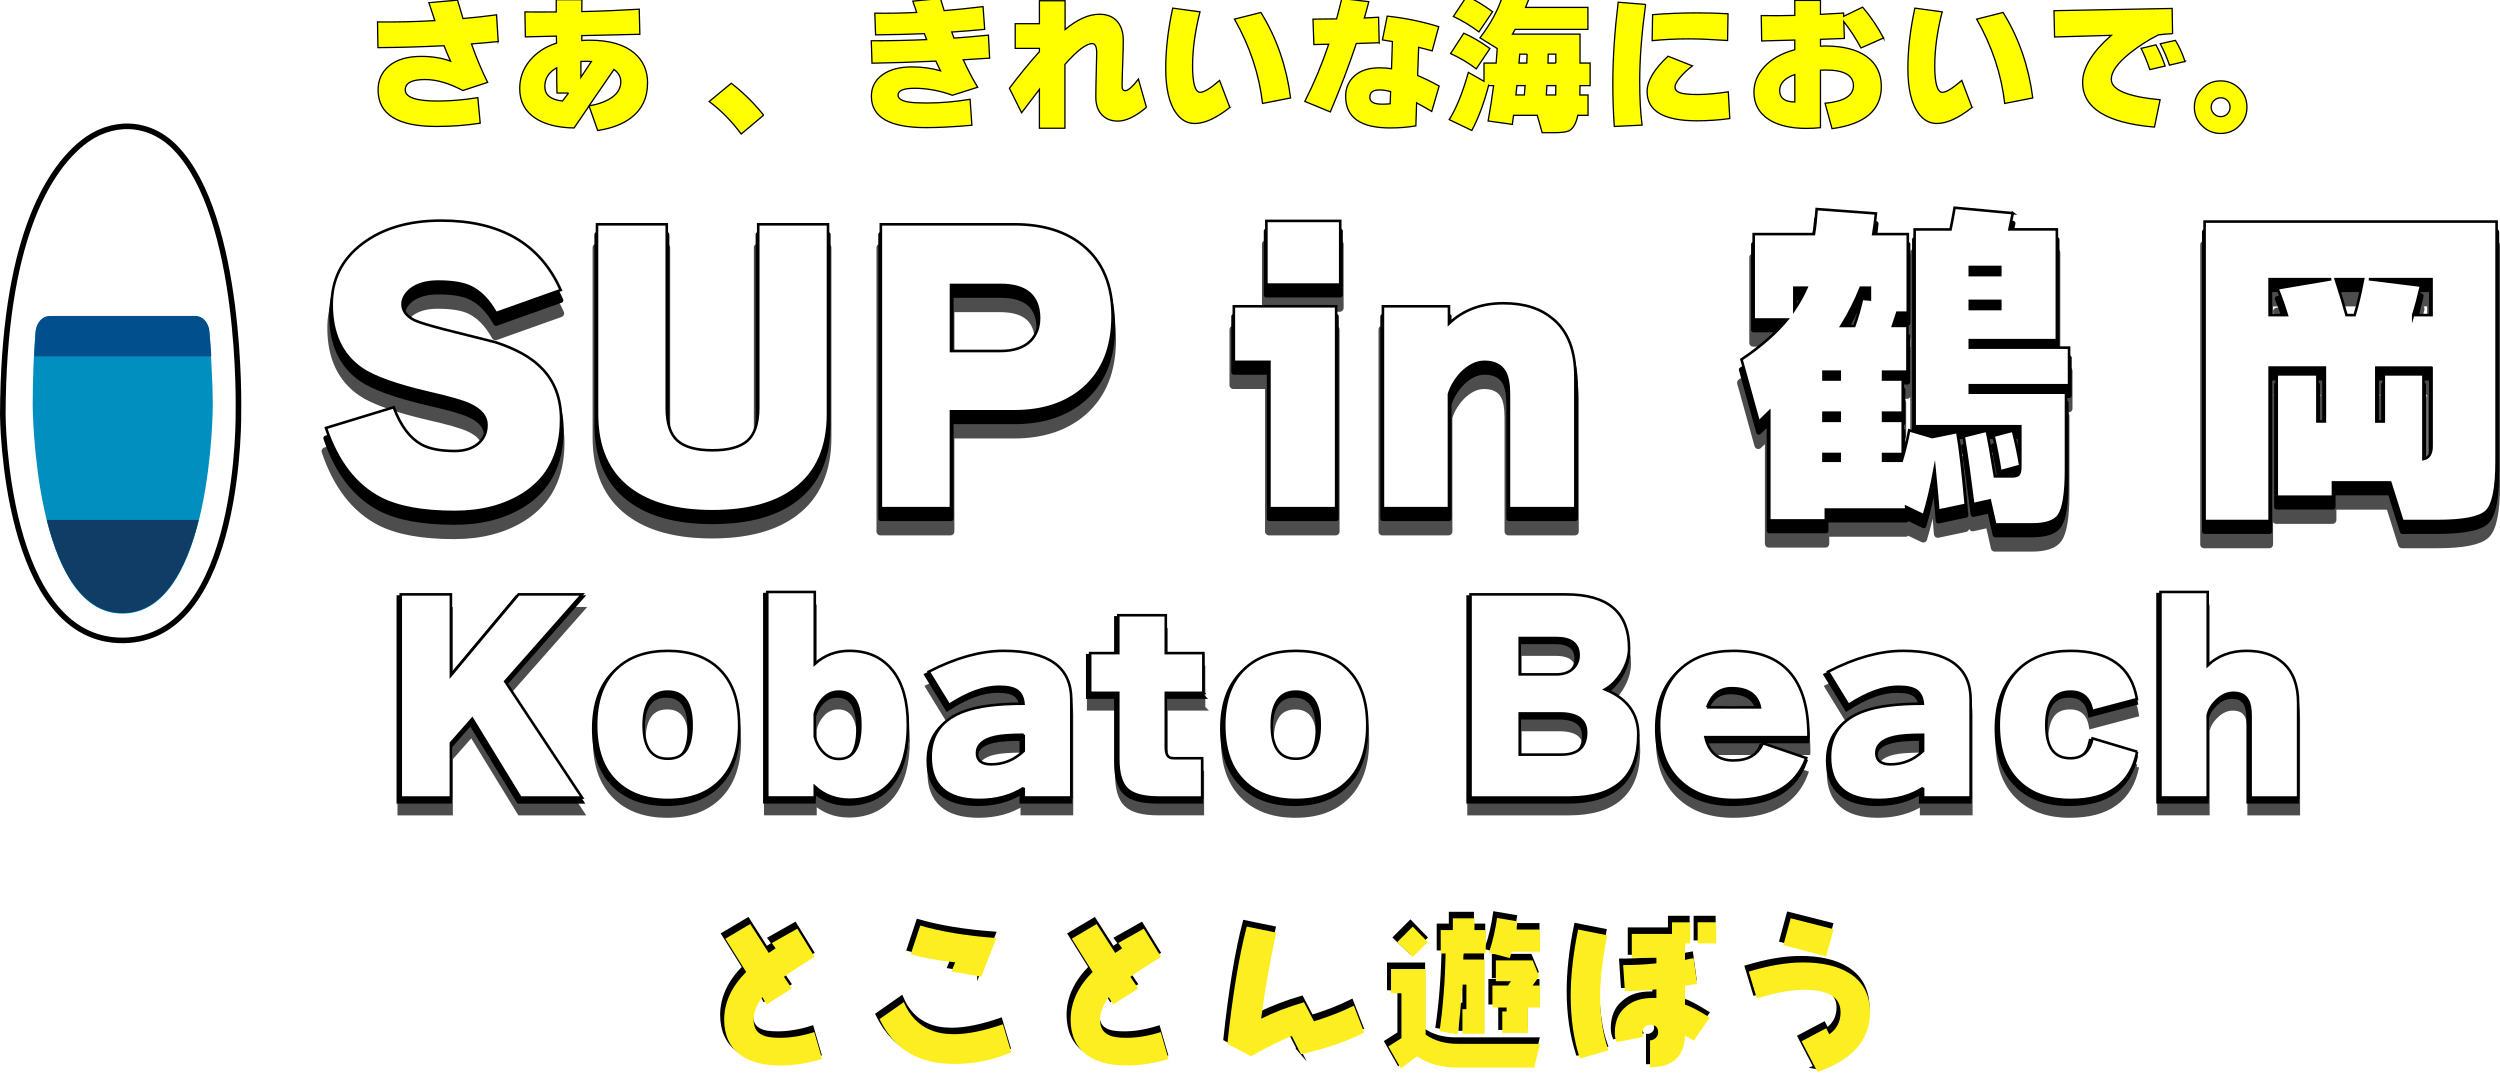 <?xml version="1.0" encoding="UTF-8"?>
<svg id="_レイヤー_2" data-name="レイヤー 2" xmlns="http://www.w3.org/2000/svg" xmlns:xlink="http://www.w3.org/1999/xlink" viewBox="0 0 961.61 419.07">
  <defs>
    <style>
      .cls-1 {
        filter: url(#drop-shadow-2);
      }

      .cls-2 {
        stroke-width: 3px;
      }

      .cls-2, .cls-3 {
        stroke-linejoin: round;
      }

      .cls-2, .cls-4 {
        fill: #4d4d4d;
        stroke: #4d4d4d;
      }

      .cls-3, .cls-5, .cls-6, .cls-7, .cls-8, .cls-9 {
        stroke: #000;
      }

      .cls-3, .cls-6, .cls-4 {
        stroke-width: 2px;
      }

      .cls-5, .cls-6, .cls-10, .cls-7, .cls-8, .cls-9, .cls-4 {
        stroke-miterlimit: 10;
      }

      .cls-5, .cls-7 {
        fill: #fff;
      }

      .cls-10 {
        fill: none;
        stroke: #fff;
        stroke-linecap: round;
        stroke-width: 4px;
      }

      .cls-11 {
        filter: url(#drop-shadow-4);
      }

      .cls-7 {
        stroke-width: 2.15px;
      }

      .cls-8 {
        stroke-width: 1.34px;
      }

      .cls-12 {
        filter: url(#drop-shadow-1);
      }

      .cls-13 {
        fill: #103d66;
      }

      .cls-14 {
        fill: #fcee21;
      }

      .cls-15 {
        fill: #008fbf;
      }

      .cls-9 {
        fill: #ff0;
        stroke-width: .5px;
      }

      .cls-16 {
        filter: url(#drop-shadow-3);
      }

      .cls-17 {
        fill: #014f8c;
      }
    </style>
    <filter id="drop-shadow-1" x="147.96" y="0" width="719.57" height="53.91" filterUnits="userSpaceOnUse">
      <feOffset dx="-3" dy="-2"/>
      <feGaussianBlur result="blur" stdDeviation="2"/>
      <feFlood flood-color="#636363" flood-opacity=".75"/>
      <feComposite in2="blur" operator="in"/>
      <feComposite in="SourceGraphic"/>
    </filter>
    <filter id="drop-shadow-2" x="153.88" y="233.55" width="731.83" height="82" filterUnits="userSpaceOnUse">
      <feOffset dx="-1" dy="-1"/>
      <feGaussianBlur result="blur-2" stdDeviation="2"/>
      <feFlood flood-color="#707070" flood-opacity=".75"/>
      <feComposite in2="blur-2" operator="in"/>
      <feComposite in="SourceGraphic"/>
    </filter>
    <filter id="drop-shadow-3" x="153.52" y="229.03" width="731.83" height="82" filterUnits="userSpaceOnUse">
      <feOffset dx="-1" dy="-1"/>
      <feGaussianBlur result="blur-3" stdDeviation="2"/>
      <feFlood flood-color="#707070" flood-opacity=".75"/>
      <feComposite in2="blur-3" operator="in"/>
      <feComposite in="SourceGraphic"/>
    </filter>
    <filter id="drop-shadow-4" x="154.64" y="228.2" width="730.83" height="81" filterUnits="userSpaceOnUse">
      <feOffset dx="-1" dy="-1"/>
      <feGaussianBlur result="blur-4" stdDeviation="2"/>
      <feFlood flood-color="#707070" flood-opacity=".75"/>
      <feComposite in2="blur-4" operator="in"/>
      <feComposite in="SourceGraphic"/>
    </filter>
  </defs>
  <g id="_レイヤー_1-2" data-name="レイヤー 1">
    <g class="cls-12">
      <path class="cls-9" d="M194.63,17.98c-3.24.34-6.66.65-10.28.91,1.98,5.56,4.05,10.49,6.22,14.79l-9.54,3.14c-5.29-2.82-10.14-4.23-14.56-4.23-5.06,0-7.59,1.33-7.59,4,0,2.85,4.15,4.28,12.45,4.28,4.91,0,10.07-.44,15.47-1.31l.91,9.82c-5.33.84-10.96,1.26-16.9,1.26-14.92,0-22.38-4.68-22.38-14.05,0-3.81,1.41-6.89,4.23-9.25,2.97-2.44,7.08-3.65,12.33-3.65,4.26,0,8.03.61,11.31,1.83-.99-2.21-1.83-4.19-2.51-5.94-7.99.42-16.46.67-25.41.74l-.17-9.88c7.35.08,14.69-.09,22.04-.51-.15-.42-.91-2.72-2.28-6.91l11.02-.97c.69,2.36,1.39,4.72,2.11,7.08,4.42-.38,8.72-.86,12.9-1.43l.63,10.28Z"/>
      <path class="cls-9" d="M252.07,33.97c0,5.63-2.07,10.05-6.22,13.25-3.24,2.51-7.56,4.17-12.96,4.97l-3.31-9.42-5.77,8.45c-6.32-.11-11.29-1.37-14.9-3.77-4-2.63-6-6.41-6-11.36,0-4.03,1.27-7.61,3.83-10.73,2.55-3.12,6-5.39,10.33-6.79l-.06-2.68c-2.66.08-6.64.17-11.93.29l-.17-9.59c3.35.04,7.37.04,12.05,0V1.88h9.88c-.04,1.29-.06,2.82-.06,4.57,7.35-.15,14.71-.46,22.1-.91l.23,9.65c-5.41.15-12.85.32-22.32.51v1.88c.91-.08,1.92-.11,3.03-.11,7.54,0,13.25,1.64,17.13,4.91,3.43,2.93,5.14,6.79,5.14,11.59ZM221.69,37.79h-4.45c-.08-2.36-.11-5.6-.11-9.71-3.05,1.68-4.57,4.09-4.57,7.25s2.26,5.04,6.79,5.54l2.34-3.08ZM230.49,25.63c-.31-.04-.88-.06-1.71-.06s-1.66.02-2.34.06v6.11l4.05-6.11ZM241.79,33.45c0-1.86-.88-3.44-2.63-4.74l-9.59,13.99c2.78-.42,5.23-1.2,7.37-2.34,3.23-1.75,4.85-4.05,4.85-6.91Z"/>
      <path class="cls-9" d="M296.72,46.3l-8.62,7.25c-3.77-5.06-7.88-9.23-12.33-12.5l8.51-7.02c4.68,3.62,8.83,7.71,12.45,12.28Z"/>
      <path class="cls-9" d="M383.62,24.37c-4.04.27-7.4.48-10.11.63,1.71,3.73,3.56,7.25,5.54,10.56l-9.71,3.08c-4.91-1.79-9.76-2.68-14.56-2.68-4.23,0-6.34.88-6.34,2.63,0,1.41,1.52,2.32,4.57,2.74,1.33.19,3.52.29,6.57.29,5.33,0,10.85-.48,16.56-1.43l.69,9.99c-6.93.61-12.85.91-17.76.91-13.93,0-20.9-4.02-20.9-12.05,0-3.46,1.41-6.21,4.23-8.25,2.82-2.04,6.62-3.05,11.42-3.05,3.81,0,7.44.5,10.91,1.48-.38-.76-.97-2-1.77-3.71-8.91.42-17.09.69-24.55.8l-.29-8.62c7.42,0,14.52-.15,21.3-.46-.19-.49-.48-1.26-.86-2.28-5.25.23-11.51.38-18.78.46l-.29-8.34c5.56.08,10.92-.02,16.1-.29l-1.48-4.34,10.62-1.03c.3,1.03.78,2.59,1.43,4.68,4.6-.38,9.59-.89,14.96-1.54l.63,8.74c-4.23.42-8.45.76-12.67,1.03.19.53.48,1.31.86,2.34,3.96-.27,8.37-.65,13.25-1.14l.46,8.85Z"/>
      <path class="cls-9" d="M443.97,43.27c-4.15,3.54-7.82,5.31-11.02,5.31-2.47,0-4.47-.76-5.99-2.28-1.64-1.67-2.46-3.98-2.46-6.91,0-2.32.06-5.52.17-9.59.11-4.07.17-6.57.17-7.48,0-2.36-.57-3.54-1.71-3.54-2.32,0-5.82,2.67-10.51,7.99v24.55h-9.82v-14.96c-2.7,3.5-4.99,6.51-6.85,9.02l-4.68-9.42c3.54-4.76,7.38-9.46,11.53-14.1v-1.26h-9.31v-9.48h9.31V2.28h9.88v11.08c4.72-3.92,9.12-5.88,13.19-5.88,2.97,0,5.27.93,6.91,2.8,1.52,1.79,2.28,4.21,2.28,7.25,0,2.21-.08,5.3-.23,9.28-.15,3.98-.23,6.77-.23,8.36,0,1.14.42,1.71,1.26,1.71,1.06,0,2.74-1.48,5.02-4.45l3.08,10.85Z"/>
      <path class="cls-9" d="M476.06,43.33c-5.14,4.07-9.61,6.13-13.42,6.17-2.89.04-5.31-1.29-7.25-4-2.66-3.65-4-9.38-4-17.19,0-7.19.89-14.92,2.68-23.18l10.5,1.43c-1.9,7.46-2.85,14.41-2.85,20.84s.97,10.11,2.91,10.11c1.48,0,3.98-1.52,7.48-4.57l3.94,10.39ZM499.41,39.68l-10.79,2.11c-1.26-11.15-4.85-21.96-10.79-32.43l10.16-2.57c6.05,9.74,9.86,20.71,11.42,32.89Z"/>
      <path class="cls-9" d="M533.49,18.44c-1.64.08-4.57.17-8.79.29-2.82,8.45-6.15,17.22-9.99,26.32l-9.82-4.05c3.54-6.97,6.6-14.29,9.19-21.98l-5.71.11-.34-9.76c1.94,0,4.97-.04,9.08-.11.76-2.82,1.43-5.42,2-7.82l10.39,1.2c-.68,2.66-1.26,4.76-1.71,6.28,1.41-.08,3.24-.17,5.48-.29l.23,9.82ZM556.56,35.11l-2.85,9.76c-1.37-.84-3.31-1.94-5.82-3.31l-.29,8.85c-2.97.53-6.28.8-9.93.8-11.38,0-17.07-4.05-17.07-12.16,0-3.23,1.15-5.87,3.45-7.91,2.3-2.04,5.51-3.05,9.62-3.05,1.6,0,3.12.11,4.57.34l.34-10.45c-.88-.15-2.15-.36-3.83-.63l1.83-9.14c6.66.69,13.26,2.04,19.81,4.05l-2.51,9.31c-.95-.27-2.68-.72-5.2-1.37l-.4,10.85c2.51,1.03,5.27,2.38,8.28,4.05ZM537.89,37.22c-1.64-.42-3.06-.63-4.28-.63-2.47,0-3.71.93-3.71,2.8s1.58,2.68,4.74,2.68c1.45,0,2.47-.06,3.08-.17l.17-4.68Z"/>
      <path class="cls-9" d="M575.57,34.94c-1.79,6.85-3.94,12.6-6.45,17.24l-8.68-4.17c2.7-4.3,5.16-10.35,7.37-18.16l6,3.43v-7.02h4.68c.11-1.45.25-3.31.4-5.6l-6.62-4.11c4.15-5.44,7.06-10.87,8.74-16.27l9.99,1.54c-.27.69-.67,1.69-1.2,3.03h23.98v8.45h-27.98c-.27.5-.61,1.1-1.03,1.83h25.98v11.13h3.88v8.68h-3.88c0,.84-.02,2.04-.06,3.6h3.14v7.82h-3.94c-.65,3.12-1.77,5.1-3.37,5.94-.99.49-2.97.74-5.94.74h-4.4l-1.88-6.68h-9.13c-.08.61-.23,1.77-.46,3.48l-9.31-1.31c.84-4.72,1.54-9.25,2.11-13.59h-1.94ZM576.09,20.66l-5.25,7.82c-3.08-2.32-6.38-4.28-9.88-5.88l5.08-7.82c2.97,1.26,6.32,3.22,10.05,5.88ZM577.11,6.5l-5.25,7.77c-3.08-2.32-6.36-4.3-9.82-5.94l5.14-7.77c2.85,1.22,6.17,3.2,9.93,5.94ZM586.08,38.53h3.25l.29-3.6h-3.14c-.04.38-.17,1.58-.4,3.6ZM590.42,22.83h-2.86c-.08.76-.17,1.9-.29,3.43h2.97c.04-.99.09-2.13.17-3.43ZM597.78,38.53h3.6c.04-1.14.06-2.34.06-3.6h-3.43l-.23,3.6ZM601.44,26.26v-3.43h-2.91l-.11,3.43h3.03Z"/>
      <path class="cls-9" d="M635.98,3.71c-1.52,11.08-2.28,20.95-2.28,29.63,0,6.39.3,11.99.91,16.79l-10.68.51c-.38-5.25-.57-10.71-.57-16.39,0-9.67.69-20.14,2.06-31.4l10.56.86ZM668.35,47.61c-4.26.57-8.47.86-12.62.86-12.79,0-19.18-3.75-19.18-11.25,0-4.11,2.68-8.64,8.05-13.59l9.36,3.71c-1.87,1.41-3.45,2.89-4.74,4.45-1.29,1.56-1.94,2.78-1.94,3.65,0,1.07.66,1.82,1.97,2.26,1.31.44,3.57.66,6.77.66s7-.34,11.76-1.03l.57,10.28ZM667.67,7.3l-.17,10.28c-6.24-.42-11.19-.63-14.85-.63-4.83,0-9.55.23-14.16.69l.17-9.99c5.4-.46,11.15-.69,17.24-.69,4.22,0,8.14.11,11.76.34Z"/>
      <path class="cls-9" d="M727.5,16.61l-8.68,3.83c-1.87-3.46-4.07-6.85-6.62-10.16l.23,6.51c-2.59.11-5.65.23-9.19.34v2.63c.8-.04,1.39-.06,1.77-.06,6.93,0,12.27,1.36,16.01,4.08,3.75,2.72,5.62,6.56,5.62,11.5,0,9.1-6.32,14.5-18.96,16.21l-2.68-9.76c7.27-.69,10.91-2.93,10.91-6.74,0-4.03-3.56-6.05-10.68-6.05-.42,0-1.08.02-2,.06v22.1c-1.64.19-3.43.29-5.37.29-6.09,0-10.93-1.14-14.5-3.43-3.81-2.47-5.71-5.98-5.71-10.51,0-3.58,1.31-6.81,3.94-9.71,2.78-3.04,6.7-5.25,11.76-6.62v-3.71l-12.73.34-.17-9.76c4.07.08,8.37.06,12.9-.06V2.16h9.88v5.37c1.98-.11,4.95-.29,8.91-.51v1.26l7.31-3.54c3.12,3.69,5.8,7.65,8.05,11.88ZM693.36,41.22v-10.56c-3.88,1.37-5.82,3.43-5.82,6.17,0,2.89,1.94,4.36,5.82,4.4Z"/>
      <path class="cls-9" d="M761.53,43.33c-5.14,4.07-9.61,6.13-13.42,6.17-2.89.04-5.31-1.29-7.25-4-2.67-3.65-4-9.38-4-17.19,0-7.19.89-14.92,2.68-23.18l10.5,1.43c-1.9,7.46-2.85,14.41-2.85,20.84s.97,10.11,2.91,10.11c1.48,0,3.98-1.52,7.48-4.57l3.94,10.39ZM784.89,39.68l-10.79,2.11c-1.26-11.15-4.85-21.96-10.79-32.43l10.16-2.57c6.05,9.74,9.86,20.71,11.42,32.89Z"/>
      <path class="cls-9" d="M838.67,14.95c-1.6.04-3.41.19-5.42.46-3.88,1.94-7.52,4.26-10.91,6.97-4.83,3.85-7.25,7.21-7.25,10.11,0,4.07,6.26,6.7,18.78,7.88l-2.17,10.51c-18.42-1.56-27.63-7.29-27.63-17.19,0-5.63,3.67-11.67,11.02-18.1l-21.81.63-.23-10.11,45.45-.86.17,9.71ZM835.81,27.4l-5.88,1.37c-.99-2.89-2.11-5.61-3.37-8.16l5.71-1.37c1.33,2.44,2.51,5.16,3.54,8.16ZM843.47,25.63l-6,1.43c-.91-2.74-2.09-5.48-3.54-8.22l5.82-1.31c1.45,2.32,2.68,5.02,3.71,8.11Z"/>
      <path class="cls-9" d="M867.27,43.22c0,2.82-.98,5.2-2.94,7.17-1.96,1.96-4.35,2.94-7.17,2.94s-5.16-.98-7.14-2.94c-1.98-1.96-2.97-4.35-2.97-7.17s.99-5.2,2.97-7.17c1.98-1.96,4.36-2.94,7.14-2.94s5.2.98,7.17,2.94c1.96,1.96,2.94,4.35,2.94,7.17ZM860.77,43.22c0-1.03-.34-1.88-1.03-2.57-.69-.69-1.54-1.03-2.57-1.03s-1.85.35-2.57,1.06c-.72.7-1.08,1.55-1.08,2.54s.36,1.85,1.08,2.57c.72.72,1.58,1.08,2.57,1.08s1.88-.35,2.57-1.06c.68-.7,1.03-1.57,1.03-2.6Z"/>
    </g>
    <g>
      <path class="cls-7" d="M67.42,56.79c-10.24-10.52-24.88-10.76-35.97-1.63C18.14,66.1,1.3,93.08,1.08,159.51c0,0,.37,87.28,46.32,86.82,45.95-.45,44.31-88.41,44.31-88.41,0,0,1.65-74.46-24.29-101.13Z"/>
      <path class="cls-15" d="M19.02,121.75c-2.79,0-5.11,2.59-5.38,6.01-.66,8.34-1.04,17.59-1.07,27.87,0,0,.28,80.82,34.78,80.39s34.5-80.39,34.5-80.39c0,0,0-12.06-1.38-27.94-.29-3.38-2.62-5.95-5.37-5.95H19.02Z"/>
      <path class="cls-13" d="M17.99,200c4.66,18.63,13.29,36,29.33,35.8,15.94-.19,24.51-17.38,29.12-35.8H17.99Z"/>
      <path class="cls-17" d="M19.12,121.52c-2.79,0-5.11,2.59-5.38,6.01-.24,3.04-.43,6.24-.59,9.53h68.13c-.18-2.97-.41-6.19-.71-9.6-.29-3.38-2.62-5.95-5.37-5.95H19.12Z"/>
    </g>
    <g>
      <path class="cls-2" d="M215.62,170.42c0,12.86-4.82,22.37-14.46,28.54-7.3,4.6-16.11,6.91-26.45,6.91-12.25,0-21.76-1.74-28.54-5.21-9.56-4.95-16.55-13.99-20.98-27.1l26.06-7.95c2.61,7.04,6.17,11.82,10.68,14.33,3.04,1.65,7.3,2.48,12.77,2.48,3.73,0,6.71-.91,8.93-2.74,2.21-1.82,3.32-4.26,3.32-7.3,0-3.21-2.17-5.82-6.51-7.82-2.61-1.22-7.73-2.69-15.38-4.43-12.68-2.95-21.37-6.04-26.06-9.25-7.73-5.3-11.6-13.55-11.6-24.76,0-9.64,3.91-17.44,11.73-23.39,7.82-5.95,17.94-8.93,30.36-8.93,22.76,0,38.09,8.91,46,26.71l-24.89,8.86c-2.87-5.12-6.3-8.56-10.29-10.29-2.87-1.22-6.86-1.82-11.99-1.82-4.43,0-7.95,1-10.55,3-2.09,1.74-3.13,3.65-3.13,5.73,0,2.52,1.52,4.56,4.56,6.12,1.91.87,5.73,2.04,11.47,3.52,12.6,3.13,19.15,4.78,19.68,4.95,7.82,2.52,13.68,5.78,17.59,9.77,5.12,5.04,7.69,11.73,7.69,20.07Z"/>
      <path class="cls-2" d="M318.3,168.21c0,12.86-4.21,22.46-12.64,28.8-7.56,5.73-18.16,8.6-31.79,8.6s-24.24-2.87-31.79-8.6c-8.43-6.34-12.64-15.94-12.64-28.8v-72.97h26.84v70.63c0,5.99,1.39,10.21,4.17,12.64,2.78,2.43,7.25,3.65,13.42,3.65s10.64-1.22,13.42-3.65c2.78-2.43,4.17-6.65,4.17-12.64v-70.63h26.84v72.97Z"/>
      <path class="cls-2" d="M427.76,130.68c0,11.9-3.69,21.11-11.08,27.62-6.78,5.91-15.68,8.86-26.71,8.86h-24.37v37.27h-26.97v-109.2h51.34c10.95,0,19.72,2.69,26.32,8.08,7.64,6.17,11.47,15.29,11.47,27.36ZM399.48,131.33c0-8.51-4.95-12.77-14.85-12.77h-19.02v25.41h19.02c5.21,0,9.12-1.35,11.73-4.04,2.08-2.26,3.13-5.12,3.13-8.6Z"/>
      <path class="cls-2" d="M513.76,204.43h-25.67v-56.29h-13.68v-21.37h39.35v77.66ZM515.32,118.43h-28.41v-24.5h28.41v24.5Z"/>
      <path class="cls-2" d="M605.75,204.43h-25.54v-43.65c0-3.99-.52-6.91-1.56-8.73-1.48-2.61-4.08-3.91-7.82-3.91-3.04,0-5.99,1.43-8.86,4.3-2.34,2.52-3.95,5.21-4.82,8.08v43.91h-25.41v-77.66h25.41v6.65c5.47-5.21,12.42-7.82,20.85-7.82s14.55,2.08,19.42,6.25c5.56,4.78,8.34,12.08,8.34,21.89v50.69Z"/>
      <path class="cls-2" d="M733.51,151.92h-9.38v3h7.56v12.77h-7.56v3.13h7.56v12.77h-7.56v2.61h7.17c1.13-3.73,2.08-7.64,2.87-11.73l8.86,2.61,9.64-1.96c1.04,5.91,2.13,15.25,3.26,28.02l-10.56,2.22c-.26-3.56-.74-8.86-1.43-15.9-1.3,7.04-2.69,12.94-4.17,17.72l-6.78-3.26v1.04h-30.88v4.17h-21.76v-41.83c-.09.09-1.43,1.39-4.04,3.91l-6.65-23.98c7.47-5.04,13.33-10.16,17.59-15.38h-12.9v-32.84h23.19c.43-2.61.78-5.82,1.04-9.64l22.8,1.69c-.26,2.87-.61,5.52-1.04,7.95h13.29v30.23h-4.04c-.26.78-.83,2.48-1.69,5.08h5.6v17.59ZM689.99,128.07c1.91-2.87,3.47-5.69,4.69-8.47h-4.69v8.47ZM701.2,151.92v3h6.26v-3h-6.26ZM707.45,170.81v-3.13h-6.26v3.13h6.26ZM707.45,186.19v-2.61h-6.26v2.61h6.26ZM708.1,134.33h4.95c1.22-3.39,2.21-6.86,3-10.42l3,.26v-4.56h-3.52c-2,5.04-4.47,9.95-7.43,14.72ZM774.04,90.93c-.09.52-.52,2.61-1.3,6.25h18.24v42.61h-33.49v2.87h38.18v14.46h-38.18v2.87h37.01v29.58c0,9.04-.91,14.9-2.74,17.59-1.56,2.35-5.04,3.52-10.42,3.52h-14.07l-2.09-9.25-6.38,1.43c-1.22-9.9-2.43-18.59-3.65-26.06l8.86-2.21c.69,3.13,1.74,8.99,3.13,17.59h6.65c1.22,0,2.04-.24,2.48-.72.43-.48.65-1.58.65-3.32l-7.69,2.09c-.61-4.17-1.48-8.73-2.61-13.68l7.43-1.95c1.22,4.69,2.17,9.21,2.87,13.55v-15.25h-40.65v-75.71h13.81c.35-1.56.87-4.34,1.56-8.34l22.41,2.09ZM769.22,114.78v-3.13h-11.73v3.13h11.73ZM769.22,127.81v-3.13h-11.73v3.13h11.73Z"/>
      <path class="cls-2" d="M919.2,194.53h-22.02v5.47h-21.63v-47.04h15.64v18.11h2.87v-20.72h-21.24v59.03h-25.02v-115.19h112.32v92.26c0,10.34-1.3,16.74-3.91,19.22-2.61,2.48-8.95,3.71-19.02,3.71h-13.29l-4.69-14.85ZM872.81,130.16h6.65c-.96-3.21-2.17-6.65-3.65-10.29l20.72-3.52h-23.72v13.81ZM902.39,130.16h3.13c1.13-3.73,2.22-8.34,3.26-13.81h-10.56c1.82,5.65,3.21,10.25,4.17,13.81ZM928.06,130.16h7.04v-13.81h-24.11l20.07,2.48c-1.13,4.78-2.13,8.56-3,11.34ZM935.09,150.35h-21.24v20.72h2.87v-18.11h15.25v32.58c2.08-.43,3.13-2.08,3.13-4.95v-30.23Z"/>
      <path class="cls-3" d="M215.81,165.41c0,12.86-4.82,22.37-14.46,28.54-7.3,4.6-16.11,6.91-26.45,6.91-12.25,0-21.76-1.74-28.54-5.21-9.56-4.95-16.55-13.99-20.98-27.1l26.06-7.95c2.61,7.04,6.17,11.82,10.68,14.33,3.04,1.65,7.3,2.48,12.77,2.48,3.73,0,6.71-.91,8.93-2.74,2.21-1.82,3.32-4.26,3.32-7.3,0-3.21-2.17-5.82-6.51-7.82-2.61-1.22-7.73-2.69-15.38-4.43-12.68-2.95-21.37-6.04-26.06-9.25-7.73-5.3-11.6-13.55-11.6-24.76,0-9.64,3.91-17.44,11.73-23.39,7.82-5.95,17.94-8.93,30.36-8.93,22.76,0,38.09,8.91,46,26.71l-24.89,8.86c-2.87-5.12-6.3-8.56-10.29-10.29-2.87-1.22-6.86-1.82-11.99-1.82-4.43,0-7.95,1-10.55,3-2.09,1.74-3.13,3.65-3.13,5.73,0,2.52,1.52,4.56,4.56,6.12,1.91.87,5.73,2.04,11.47,3.52,12.6,3.13,19.15,4.78,19.68,4.95,7.82,2.52,13.68,5.78,17.59,9.77,5.12,5.04,7.69,11.73,7.69,20.07Z"/>
      <path class="cls-3" d="M318.49,163.2c0,12.86-4.21,22.46-12.64,28.8-7.56,5.73-18.16,8.6-31.79,8.6s-24.24-2.87-31.79-8.6c-8.43-6.34-12.64-15.94-12.64-28.8v-72.97h26.84v70.63c0,5.99,1.39,10.21,4.17,12.64,2.78,2.43,7.25,3.65,13.42,3.65s10.64-1.22,13.42-3.65c2.78-2.43,4.17-6.65,4.17-12.64v-70.63h26.84v72.97Z"/>
      <path class="cls-3" d="M427.95,125.67c0,11.9-3.69,21.11-11.08,27.62-6.78,5.91-15.68,8.86-26.71,8.86h-24.37v37.27h-26.97v-109.2h51.34c10.95,0,19.72,2.69,26.32,8.08,7.64,6.17,11.47,15.29,11.47,27.36ZM399.67,126.32c0-8.51-4.95-12.77-14.85-12.77h-19.02v25.41h19.02c5.21,0,9.12-1.35,11.73-4.04,2.08-2.26,3.13-5.12,3.13-8.6Z"/>
      <path class="cls-3" d="M513.95,199.42h-25.67v-56.29h-13.68v-21.37h39.35v77.66ZM515.51,113.42h-28.41v-24.5h28.41v24.5Z"/>
      <path class="cls-3" d="M605.94,199.42h-25.54v-43.65c0-3.99-.52-6.91-1.56-8.73-1.48-2.61-4.08-3.91-7.82-3.91-3.04,0-5.99,1.43-8.86,4.3-2.34,2.52-3.95,5.21-4.82,8.08v43.91h-25.41v-77.66h25.41v6.65c5.47-5.21,12.42-7.82,20.85-7.82s14.55,2.08,19.42,6.25c5.56,4.78,8.34,12.08,8.34,21.89v50.69Z"/>
      <path class="cls-3" d="M733.7,146.91h-9.38v3h7.56v12.77h-7.56v3.13h7.56v12.77h-7.56v2.61h7.17c1.13-3.73,2.08-7.64,2.87-11.73l8.86,2.61,9.64-1.96c1.04,5.91,2.13,15.25,3.26,28.02l-10.56,2.22c-.26-3.56-.74-8.86-1.43-15.9-1.3,7.04-2.69,12.94-4.17,17.72l-6.78-3.26v1.04h-30.88v4.17h-21.76v-41.83c-.09.09-1.43,1.39-4.04,3.91l-6.65-23.98c7.47-5.04,13.33-10.16,17.59-15.38h-12.9v-32.84h23.19c.43-2.61.78-5.82,1.04-9.64l22.8,1.69c-.26,2.87-.61,5.52-1.04,7.95h13.29v30.23h-4.04c-.26.78-.83,2.48-1.69,5.08h5.6v17.59ZM690.18,123.06c1.91-2.87,3.47-5.69,4.69-8.47h-4.69v8.47ZM701.38,146.91v3h6.26v-3h-6.26ZM707.64,165.8v-3.13h-6.26v3.13h6.26ZM707.64,181.18v-2.61h-6.26v2.61h6.26ZM708.29,129.32h4.95c1.22-3.39,2.21-6.86,3-10.42l3,.26v-4.56h-3.52c-2,5.04-4.47,9.95-7.43,14.72ZM774.23,85.92c-.09.52-.52,2.61-1.3,6.25h18.24v42.61h-33.49v2.87h38.18v14.46h-38.18v2.87h37.01v29.58c0,9.04-.91,14.9-2.74,17.59-1.56,2.35-5.04,3.52-10.42,3.52h-14.07l-2.09-9.25-6.38,1.43c-1.22-9.9-2.43-18.59-3.65-26.06l8.86-2.21c.69,3.13,1.74,8.99,3.13,17.59h6.65c1.22,0,2.04-.24,2.48-.72.43-.48.65-1.58.65-3.32l-7.69,2.09c-.61-4.17-1.48-8.73-2.61-13.68l7.43-1.95c1.22,4.69,2.17,9.21,2.87,13.55v-15.25h-40.65v-75.71h13.81c.35-1.56.87-4.34,1.56-8.34l22.41,2.09ZM769.4,109.77v-3.13h-11.73v3.13h11.73ZM769.4,122.8v-3.13h-11.73v3.13h11.73Z"/>
      <path class="cls-3" d="M919.38,189.52h-22.02v5.47h-21.63v-47.04h15.64v18.11h2.87v-20.72h-21.24v59.03h-25.02v-115.19h112.32v92.26c0,10.34-1.3,16.74-3.91,19.22-2.61,2.48-8.95,3.71-19.02,3.71h-13.29l-4.69-14.85ZM873,125.15h6.65c-.96-3.21-2.17-6.65-3.65-10.29l20.72-3.52h-23.72v13.81ZM902.57,125.15h3.13c1.13-3.73,2.22-8.34,3.26-13.81h-10.56c1.82,5.65,3.21,10.25,4.17,13.81ZM928.25,125.15h7.04v-13.81h-24.11l20.07,2.48c-1.13,4.78-2.13,8.56-3,11.34ZM935.28,145.34h-21.24v20.72h2.87v-18.11h15.25v32.58c2.08-.43,3.13-2.08,3.13-4.95v-30.23Z"/>
      <path class="cls-5" d="M215.81,161.47c0,12.86-4.82,22.37-14.46,28.54-7.3,4.6-16.11,6.91-26.45,6.91-12.25,0-21.76-1.74-28.54-5.21-9.56-4.95-16.55-13.99-20.98-27.1l26.06-7.95c2.61,7.04,6.17,11.82,10.68,14.33,3.04,1.65,7.3,2.48,12.77,2.48,3.73,0,6.71-.91,8.93-2.74,2.21-1.82,3.32-4.26,3.32-7.3,0-3.21-2.17-5.82-6.51-7.82-2.61-1.22-7.73-2.69-15.38-4.43-12.68-2.95-21.37-6.04-26.06-9.25-7.73-5.3-11.6-13.55-11.6-24.76,0-9.64,3.91-17.44,11.73-23.39,7.82-5.95,17.94-8.93,30.36-8.93,22.76,0,38.09,8.91,46,26.71l-24.89,8.86c-2.87-5.12-6.3-8.56-10.29-10.29-2.87-1.22-6.86-1.82-11.99-1.82-4.43,0-7.95,1-10.55,3-2.09,1.74-3.13,3.65-3.13,5.73,0,2.52,1.52,4.56,4.56,6.12,1.91.87,5.73,2.04,11.47,3.52,12.6,3.13,19.15,4.78,19.68,4.95,7.82,2.52,13.68,5.78,17.59,9.77,5.12,5.04,7.69,11.73,7.69,20.07Z"/>
      <path class="cls-5" d="M318.49,159.25c0,12.86-4.21,22.46-12.64,28.8-7.56,5.73-18.16,8.6-31.79,8.6s-24.24-2.87-31.79-8.6c-8.43-6.34-12.64-15.94-12.64-28.8v-72.97h26.84v70.63c0,5.99,1.39,10.21,4.17,12.64,2.78,2.43,7.25,3.65,13.42,3.65s10.64-1.22,13.42-3.65c2.78-2.43,4.17-6.65,4.17-12.64v-70.63h26.84v72.97Z"/>
      <path class="cls-5" d="M427.94,121.72c0,11.9-3.69,21.11-11.08,27.62-6.78,5.91-15.68,8.86-26.71,8.86h-24.37v37.27h-26.97v-109.2h51.34c10.95,0,19.72,2.69,26.32,8.08,7.64,6.17,11.47,15.29,11.47,27.36ZM399.67,122.37c0-8.51-4.95-12.77-14.85-12.77h-19.02v25.41h19.02c5.21,0,9.12-1.35,11.73-4.04,2.08-2.26,3.13-5.12,3.13-8.6Z"/>
      <path class="cls-5" d="M513.94,195.47h-25.67v-56.29h-13.68v-21.37h39.35v77.66ZM515.51,109.47h-28.41v-24.5h28.41v24.5Z"/>
      <path class="cls-5" d="M605.94,195.47h-25.54v-43.65c0-3.99-.52-6.91-1.56-8.73-1.48-2.61-4.08-3.91-7.82-3.91-3.04,0-5.99,1.43-8.86,4.3-2.34,2.52-3.95,5.21-4.82,8.08v43.91h-25.41v-77.66h25.41v6.65c5.47-5.21,12.42-7.82,20.85-7.82s14.55,2.08,19.42,6.25c5.56,4.78,8.34,12.08,8.34,21.89v50.69Z"/>
      <path class="cls-5" d="M733.7,142.96h-9.38v3h7.56v12.77h-7.56v3.13h7.56v12.77h-7.56v2.61h7.17c1.13-3.73,2.08-7.64,2.87-11.73l8.86,2.61,9.64-1.96c1.04,5.91,2.13,15.25,3.26,28.02l-10.56,2.22c-.26-3.56-.74-8.86-1.43-15.9-1.3,7.04-2.69,12.94-4.17,17.72l-6.78-3.26v1.04h-30.88v4.17h-21.76v-41.83c-.09.09-1.43,1.39-4.04,3.91l-6.65-23.98c7.47-5.04,13.33-10.16,17.59-15.38h-12.9v-32.84h23.19c.43-2.61.78-5.82,1.04-9.64l22.8,1.69c-.26,2.87-.61,5.52-1.04,7.95h13.29v30.23h-4.04c-.26.78-.83,2.48-1.69,5.08h5.6v17.59ZM690.18,119.12c1.91-2.87,3.47-5.69,4.69-8.47h-4.69v8.47ZM701.38,142.96v3h6.26v-3h-6.26ZM707.64,161.86v-3.13h-6.26v3.13h6.26ZM707.64,177.23v-2.61h-6.26v2.61h6.26ZM708.29,125.37h4.95c1.22-3.39,2.21-6.86,3-10.42l3,.26v-4.56h-3.52c-2,5.04-4.47,9.95-7.43,14.72ZM774.22,81.98c-.09.52-.52,2.61-1.3,6.25h18.24v42.61h-33.49v2.87h38.18v14.46h-38.18v2.87h37.01v29.58c0,9.04-.91,14.9-2.74,17.59-1.56,2.35-5.04,3.52-10.42,3.52h-14.07l-2.09-9.25-6.38,1.43c-1.22-9.9-2.43-18.59-3.65-26.06l8.86-2.21c.69,3.13,1.74,8.99,3.13,17.59h6.65c1.22,0,2.04-.24,2.48-.72.43-.48.65-1.58.65-3.32l-7.69,2.09c-.61-4.17-1.48-8.73-2.61-13.68l7.43-1.95c1.22,4.69,2.17,9.21,2.87,13.55v-15.25h-40.65v-75.71h13.81c.35-1.56.87-4.34,1.56-8.34l22.41,2.09ZM769.4,105.82v-3.13h-11.73v3.13h11.73ZM769.4,118.86v-3.13h-11.73v3.13h11.73Z"/>
      <path class="cls-5" d="M919.38,185.57h-22.02v5.47h-21.63v-47.04h15.64v18.11h2.87v-20.72h-21.24v59.03h-25.02v-115.19h112.32v92.26c0,10.34-1.3,16.74-3.91,19.22-2.61,2.48-8.95,3.71-19.02,3.71h-13.29l-4.69-14.85ZM872.99,121.2h6.65c-.96-3.21-2.17-6.65-3.65-10.29l20.72-3.52h-23.72v13.81ZM902.57,121.2h3.13c1.13-3.73,2.22-8.34,3.26-13.81h-10.56c1.82,5.65,3.21,10.25,4.17,13.81ZM928.24,121.2h7.04v-13.81h-24.11l20.07,2.48c-1.13,4.78-2.13,8.56-3,11.34ZM935.28,141.4h-21.24v20.72h2.87v-18.11h15.25v32.58c2.08-.43,3.13-2.08,3.13-4.95v-30.23Z"/>
    </g>
    <g>
      <g class="cls-1">
        <path class="cls-4" d="M174.19,313.63h-19.3v-78.14h19.3v31.14l26.02-31.14h24.43l-29.56,33.48,29.56,44.67h-23.68l-18.56-30.31-8.21,9.32v20.98Z"/>
        <path class="cls-4" d="M285.06,285.84c0,9.39-2.52,16.57-7.55,21.54-4.79,4.79-11.41,7.18-19.86,7.18s-15.11-2.39-19.95-7.18c-5.1-4.97-7.65-12.15-7.65-21.54s2.55-16.57,7.65-21.54c4.85-4.72,11.5-7.09,19.95-7.09s15.07,2.36,19.86,7.09c5.04,4.97,7.55,12.15,7.55,21.54ZM266.78,285.84c0-8.64-3.05-12.96-9.14-12.96s-9.32,4.32-9.32,12.96,3.11,12.87,9.32,12.87,9.14-4.29,9.14-12.87Z"/>
        <path class="cls-4" d="M349.95,285.84c0,9.2-1.99,16.27-5.97,21.21-3.98,4.94-9.48,7.41-16.5,7.41-5.16,0-9.6-1.68-13.33-5.04v4.2h-18.28v-79.07h18.28v27.69c3.73-3.36,8.17-5.04,13.33-5.04,7.02,0,12.53,2.47,16.5,7.41,3.98,4.94,5.97,12.01,5.97,21.21ZM331.68,285.84c0-8.64-2.77-12.96-8.3-12.96-2.49,0-4.6,1-6.34,2.98-1.43,1.62-2.39,3.48-2.89,5.59v8.77c.5,2.11,1.46,3.98,2.89,5.59,1.74,1.99,3.85,2.98,6.34,2.98,5.53,0,8.3-4.32,8.3-12.96Z"/>
        <path class="cls-4" d="M394.53,309.9c-4.85,3.11-10.54,4.66-17.06,4.66-12.5,0-18.74-5.5-18.74-16.5,0-8.7,4.41-14.61,13.24-17.72,5.22-1.86,12.71-2.8,22.47-2.8-.19-2.24-.96-3.88-2.33-4.94-1.37-1.06-3.73-1.59-7.09-1.59-5.66,0-12.06,2.33-19.21,6.99l-7.83-12.77c10.38-5.35,19.99-8.02,28.81-8.02,17.34,0,26.02,6.25,26.02,18.74v37.67h-18.28v-3.73ZM394.53,289.48c-5.1,0-8.83.28-11.19.84-4.54,1.06-6.81,3.14-6.81,6.25,0,2.86,1.83,4.29,5.5,4.29,4.72,0,8.89-1.71,12.49-5.13v-6.25Z"/>
        <path class="cls-4" d="M463.62,273.34h-14.45v20.98c0,2.49.71,3.86,2.14,4.1.5.06,1.21.09,2.14.09h9.7v15.11h-16.6c-5.91,0-9.99-1.09-12.26-3.26-2.27-2.18-3.4-6.03-3.4-11.56v-25.46h-10.82v-15.29h10.82v-14.55h18.28v14.55h14.45v15.29Z"/>
        <path class="cls-4" d="M526.65,285.84c0,9.39-2.52,16.57-7.55,21.54-4.79,4.79-11.41,7.18-19.86,7.18s-15.11-2.39-19.95-7.18c-5.1-4.97-7.65-12.15-7.65-21.54s2.55-16.57,7.65-21.54c4.85-4.72,11.5-7.09,19.95-7.09s15.07,2.36,19.86,7.09c5.04,4.97,7.55,12.15,7.55,21.54ZM508.38,285.84c0-8.64-3.05-12.96-9.14-12.96s-9.32,4.32-9.32,12.96,3.11,12.87,9.32,12.87,9.14-4.29,9.14-12.87Z"/>
        <path class="cls-4" d="M630.9,289.48c0,16.1-8.83,24.15-26.48,24.15h-38.04v-78.14h36.74c16.16,0,24.24,6.93,24.24,20.79,0,3.11-1,6.28-2.98,9.51-1.87,2.86-3.95,4.94-6.25,6.25,8.52,3.48,12.78,9.29,12.78,17.44ZM607.96,258.89c0-4.41-2.89-6.62-8.67-6.62h-13.99v13.99h14.08c2.92,0,5.16-.84,6.71-2.52,1.24-1.31,1.87-2.92,1.87-4.85ZM610.85,288.64c0-4.91-3.39-7.37-10.16-7.37h-15.39v15.85h15.95c6.4,0,9.6-2.83,9.6-8.49Z"/>
        <path class="cls-4" d="M696.36,290.41h-39.63c1.37,5.97,4.94,8.95,10.72,8.95s9.39-2.21,11.38-6.62l16.69,5.69c-3.98,10.76-13.27,16.13-27.88,16.13-8.58,0-15.42-2.39-20.51-7.18-5.47-5.04-8.21-12.22-8.21-21.54s2.7-16.5,8.11-21.54c5.04-4.72,11.84-7.09,20.42-7.09,19.27,0,28.91,10.94,28.91,32.82v.37ZM657.38,278.94h20.33c-1-4.91-4.63-7.37-10.91-7.37-4.54,0-7.68,2.46-9.42,7.37Z"/>
        <path class="cls-4" d="M740.46,309.9c-4.85,3.11-10.54,4.66-17.06,4.66-12.5,0-18.74-5.5-18.74-16.5,0-8.7,4.41-14.61,13.24-17.72,5.22-1.86,12.71-2.8,22.47-2.8-.19-2.24-.96-3.88-2.33-4.94-1.37-1.06-3.73-1.59-7.09-1.59-5.66,0-12.06,2.33-19.21,6.99l-7.83-12.77c10.38-5.35,19.99-8.02,28.81-8.02,17.34,0,26.02,6.25,26.02,18.74v37.67h-18.28v-3.73ZM740.46,289.48c-5.1,0-8.83.28-11.19.84-4.54,1.06-6.81,3.14-6.81,6.25,0,2.86,1.83,4.29,5.5,4.29,4.72,0,8.89-1.71,12.5-5.13v-6.25Z"/>
        <path class="cls-4" d="M822.8,296c-2.49,12.37-11.04,18.56-25.64,18.56-8.45,0-15.11-2.39-19.95-7.18-5.1-4.97-7.65-12.15-7.65-21.54s2.55-16.57,7.65-21.54c4.85-4.72,11.5-7.09,19.95-7.09,14.92,0,23.44,6.19,25.55,18.56l-17.25,4.57c-.81-4.97-3.58-7.46-8.3-7.46-6.22,0-9.32,4.32-9.32,12.96s3.11,12.68,9.32,12.68c4.54,0,7.37-2.55,8.49-7.65l17.16,5.13Z"/>
        <path class="cls-4" d="M884.71,313.63h-18.28v-31.24c0-2.86-.37-4.94-1.12-6.25-1-1.87-2.83-2.8-5.5-2.8-2.24,0-4.34.92-6.29,2.75-1.96,1.83-3.16,3.81-3.59,5.92v31.61h-18.18v-79.07h18.18v28.25c3.92-3.73,8.89-5.59,14.92-5.59s10.41,1.49,13.89,4.48c3.98,3.42,5.97,8.64,5.97,15.67v36.27Z"/>
      </g>
      <g class="cls-16">
        <path class="cls-6" d="M173.83,309.11h-19.3v-78.14h19.3v31.14l26.02-31.14h24.43l-29.56,33.48,29.56,44.67h-23.68l-18.56-30.31-8.21,9.32v20.98Z"/>
        <path class="cls-6" d="M284.69,281.32c0,9.39-2.52,16.57-7.55,21.54-4.79,4.79-11.41,7.18-19.86,7.18s-15.11-2.39-19.95-7.18c-5.1-4.97-7.65-12.15-7.65-21.54s2.55-16.57,7.65-21.54c4.85-4.72,11.5-7.09,19.95-7.09s15.07,2.36,19.86,7.09c5.04,4.97,7.55,12.15,7.55,21.54ZM266.42,281.32c0-8.64-3.05-12.96-9.14-12.96s-9.32,4.32-9.32,12.96,3.11,12.87,9.32,12.87,9.14-4.29,9.14-12.87Z"/>
        <path class="cls-6" d="M349.59,281.32c0,9.2-1.99,16.27-5.97,21.21-3.98,4.94-9.48,7.41-16.5,7.41-5.16,0-9.6-1.68-13.33-5.04v4.2h-18.28v-79.07h18.28v27.69c3.73-3.36,8.17-5.04,13.33-5.04,7.02,0,12.53,2.47,16.5,7.41,3.98,4.94,5.97,12.01,5.97,21.21ZM331.32,281.32c0-8.64-2.77-12.96-8.3-12.96-2.49,0-4.6,1-6.34,2.98-1.43,1.62-2.39,3.48-2.89,5.59v8.77c.5,2.11,1.46,3.98,2.89,5.59,1.74,1.99,3.85,2.98,6.34,2.98,5.53,0,8.3-4.32,8.3-12.96Z"/>
        <path class="cls-6" d="M394.16,305.38c-4.85,3.11-10.54,4.66-17.06,4.66-12.5,0-18.74-5.5-18.74-16.5,0-8.7,4.41-14.61,13.24-17.72,5.22-1.86,12.71-2.8,22.47-2.8-.19-2.24-.96-3.88-2.33-4.94-1.37-1.06-3.73-1.59-7.09-1.59-5.66,0-12.06,2.33-19.21,6.99l-7.83-12.77c10.38-5.35,19.99-8.02,28.81-8.02,17.34,0,26.02,6.25,26.02,18.74v37.67h-18.28v-3.73ZM394.16,284.96c-5.1,0-8.83.28-11.19.84-4.54,1.06-6.81,3.14-6.81,6.25,0,2.86,1.83,4.29,5.5,4.29,4.72,0,8.89-1.71,12.49-5.13v-6.25Z"/>
        <path class="cls-6" d="M463.26,268.82h-14.45v20.98c0,2.49.71,3.86,2.14,4.1.5.06,1.21.09,2.14.09h9.7v15.11h-16.6c-5.91,0-9.99-1.09-12.26-3.26-2.27-2.18-3.4-6.03-3.4-11.56v-25.46h-10.82v-15.29h10.82v-14.55h18.28v14.55h14.45v15.29Z"/>
        <path class="cls-6" d="M526.29,281.32c0,9.39-2.52,16.57-7.55,21.54-4.79,4.79-11.41,7.18-19.86,7.18s-15.11-2.39-19.95-7.18c-5.1-4.97-7.65-12.15-7.65-21.54s2.55-16.57,7.65-21.54c4.85-4.72,11.5-7.09,19.95-7.09s15.07,2.36,19.86,7.09c5.04,4.97,7.55,12.15,7.55,21.54ZM508.02,281.32c0-8.64-3.05-12.96-9.14-12.96s-9.32,4.32-9.32,12.96,3.11,12.87,9.32,12.87,9.14-4.29,9.14-12.87Z"/>
        <path class="cls-6" d="M630.54,284.96c0,16.1-8.83,24.15-26.48,24.15h-38.04v-78.14h36.74c16.16,0,24.24,6.93,24.24,20.79,0,3.11-1,6.28-2.98,9.51-1.87,2.86-3.95,4.94-6.25,6.25,8.52,3.48,12.78,9.29,12.78,17.44ZM607.6,254.37c0-4.41-2.89-6.62-8.67-6.62h-13.99v13.99h14.08c2.92,0,5.16-.84,6.71-2.52,1.24-1.31,1.87-2.92,1.87-4.85ZM610.49,284.12c0-4.91-3.39-7.37-10.16-7.37h-15.39v15.85h15.95c6.4,0,9.6-2.83,9.6-8.49Z"/>
        <path class="cls-6" d="M696,285.89h-39.63c1.37,5.97,4.94,8.95,10.72,8.95s9.39-2.21,11.38-6.62l16.69,5.69c-3.98,10.76-13.27,16.13-27.88,16.13-8.58,0-15.42-2.39-20.51-7.18-5.47-5.04-8.21-12.22-8.21-21.54s2.7-16.5,8.11-21.54c5.04-4.72,11.84-7.09,20.42-7.09,19.27,0,28.91,10.94,28.91,32.82v.37ZM657.02,274.42h20.33c-1-4.91-4.63-7.37-10.91-7.37-4.54,0-7.68,2.46-9.42,7.37Z"/>
        <path class="cls-6" d="M740.1,305.38c-4.85,3.11-10.54,4.66-17.06,4.66-12.5,0-18.74-5.5-18.74-16.5,0-8.7,4.41-14.61,13.24-17.72,5.22-1.86,12.71-2.8,22.47-2.8-.19-2.24-.96-3.88-2.33-4.94-1.37-1.06-3.73-1.59-7.09-1.59-5.66,0-12.06,2.33-19.21,6.99l-7.83-12.77c10.38-5.35,19.99-8.02,28.81-8.02,17.34,0,26.02,6.25,26.02,18.74v37.67h-18.28v-3.73ZM740.1,284.96c-5.1,0-8.83.28-11.19.84-4.54,1.06-6.81,3.14-6.81,6.25,0,2.86,1.83,4.29,5.5,4.29,4.72,0,8.89-1.71,12.5-5.13v-6.25Z"/>
        <path class="cls-6" d="M822.44,291.48c-2.49,12.37-11.04,18.56-25.64,18.56-8.45,0-15.11-2.39-19.95-7.18-5.1-4.97-7.65-12.15-7.65-21.54s2.55-16.57,7.65-21.54c4.85-4.72,11.5-7.09,19.95-7.09,14.92,0,23.44,6.19,25.55,18.56l-17.25,4.57c-.81-4.97-3.58-7.46-8.3-7.46-6.22,0-9.32,4.32-9.32,12.96s3.11,12.68,9.32,12.68c4.54,0,7.37-2.55,8.49-7.65l17.16,5.13Z"/>
        <path class="cls-6" d="M884.35,309.11h-18.28v-31.24c0-2.86-.37-4.94-1.12-6.25-1-1.87-2.83-2.8-5.5-2.8-2.24,0-4.34.92-6.29,2.75-1.96,1.83-3.16,3.81-3.59,5.92v31.61h-18.18v-79.07h18.18v28.25c3.92-3.73,8.89-5.59,14.92-5.59s10.41,1.49,13.89,4.48c3.98,3.42,5.97,8.64,5.97,15.67v36.27Z"/>
      </g>
      <g class="cls-11">
        <path class="cls-5" d="M174.44,307.77h-19.3v-78.14h19.3v31.14l26.02-31.14h24.43l-29.56,33.48,29.56,44.67h-23.68l-18.56-30.31-8.21,9.32v20.98Z"/>
        <path class="cls-5" d="M285.31,279.98c0,9.39-2.52,16.57-7.55,21.54-4.79,4.79-11.41,7.18-19.86,7.18s-15.11-2.39-19.95-7.18c-5.1-4.97-7.65-12.15-7.65-21.54s2.55-16.57,7.65-21.54c4.85-4.72,11.5-7.09,19.95-7.09s15.07,2.36,19.86,7.09c5.04,4.97,7.55,12.15,7.55,21.54ZM267.03,279.98c0-8.64-3.05-12.96-9.14-12.96s-9.32,4.32-9.32,12.96,3.11,12.87,9.32,12.87,9.14-4.29,9.14-12.87Z"/>
        <path class="cls-5" d="M350.2,279.98c0,9.2-1.99,16.27-5.97,21.21-3.98,4.94-9.48,7.41-16.5,7.41-5.16,0-9.6-1.68-13.33-5.04v4.2h-18.28v-79.07h18.28v27.69c3.73-3.36,8.17-5.04,13.33-5.04,7.02,0,12.53,2.47,16.5,7.41,3.98,4.94,5.97,12.01,5.97,21.21ZM331.93,279.98c0-8.64-2.77-12.96-8.3-12.96-2.49,0-4.6,1-6.34,2.98-1.43,1.62-2.39,3.48-2.89,5.59v8.77c.5,2.11,1.46,3.98,2.89,5.59,1.74,1.99,3.85,2.98,6.34,2.98,5.53,0,8.3-4.32,8.3-12.96Z"/>
        <path class="cls-5" d="M394.78,304.04c-4.85,3.11-10.54,4.66-17.06,4.66-12.5,0-18.74-5.5-18.74-16.5,0-8.7,4.41-14.61,13.24-17.72,5.22-1.86,12.71-2.8,22.47-2.8-.19-2.24-.96-3.88-2.33-4.94-1.37-1.06-3.73-1.59-7.09-1.59-5.66,0-12.06,2.33-19.21,6.99l-7.83-12.77c10.38-5.35,19.99-8.02,28.81-8.02,17.34,0,26.02,6.25,26.02,18.74v37.67h-18.28v-3.73ZM394.78,283.62c-5.1,0-8.83.28-11.19.84-4.54,1.06-6.81,3.14-6.81,6.25,0,2.86,1.83,4.29,5.5,4.29,4.72,0,8.89-1.71,12.49-5.13v-6.25Z"/>
        <path class="cls-5" d="M463.87,267.49h-14.45v20.98c0,2.49.71,3.86,2.14,4.1.5.06,1.21.09,2.14.09h9.7v15.11h-16.6c-5.91,0-9.99-1.09-12.26-3.26-2.27-2.18-3.4-6.03-3.4-11.56v-25.46h-10.82v-15.29h10.82v-14.55h18.28v14.55h14.45v15.29Z"/>
        <path class="cls-5" d="M526.91,279.98c0,9.39-2.52,16.57-7.55,21.54-4.79,4.79-11.41,7.18-19.86,7.18s-15.11-2.39-19.95-7.18c-5.1-4.97-7.65-12.15-7.65-21.54s2.55-16.57,7.65-21.54c4.85-4.72,11.5-7.09,19.95-7.09s15.07,2.36,19.86,7.09c5.04,4.97,7.55,12.15,7.55,21.54ZM508.63,279.98c0-8.64-3.05-12.96-9.14-12.96s-9.32,4.32-9.32,12.96,3.11,12.87,9.32,12.87,9.14-4.29,9.14-12.87Z"/>
        <path class="cls-5" d="M631.15,283.62c0,16.1-8.83,24.15-26.48,24.15h-38.04v-78.14h36.74c16.16,0,24.24,6.93,24.24,20.79,0,3.11-1,6.28-2.98,9.51-1.87,2.86-3.95,4.94-6.25,6.25,8.52,3.48,12.78,9.29,12.78,17.44ZM608.21,253.03c0-4.41-2.89-6.62-8.67-6.62h-13.99v13.99h14.08c2.92,0,5.16-.84,6.71-2.52,1.24-1.31,1.87-2.92,1.87-4.85ZM611.1,282.78c0-4.91-3.39-7.37-10.16-7.37h-15.39v15.85h15.95c6.4,0,9.6-2.83,9.6-8.49Z"/>
        <path class="cls-5" d="M696.61,284.55h-39.63c1.37,5.97,4.94,8.95,10.72,8.95s9.39-2.21,11.38-6.62l16.69,5.69c-3.98,10.76-13.27,16.13-27.88,16.13-8.58,0-15.42-2.39-20.51-7.18-5.47-5.04-8.21-12.22-8.21-21.54s2.7-16.5,8.11-21.54c5.04-4.72,11.84-7.09,20.42-7.09,19.27,0,28.91,10.94,28.91,32.82v.37ZM657.63,273.08h20.33c-1-4.91-4.63-7.37-10.91-7.37-4.54,0-7.68,2.46-9.42,7.37Z"/>
        <path class="cls-5" d="M740.71,304.04c-4.85,3.11-10.54,4.66-17.06,4.66-12.5,0-18.74-5.5-18.74-16.5,0-8.7,4.41-14.61,13.24-17.72,5.22-1.86,12.71-2.8,22.47-2.8-.19-2.24-.96-3.88-2.33-4.94-1.37-1.06-3.73-1.59-7.09-1.59-5.66,0-12.06,2.33-19.21,6.99l-7.83-12.77c10.38-5.35,19.99-8.02,28.81-8.02,17.34,0,26.02,6.25,26.02,18.74v37.67h-18.28v-3.73ZM740.71,283.62c-5.1,0-8.83.28-11.19.84-4.54,1.06-6.81,3.14-6.81,6.25,0,2.86,1.83,4.29,5.5,4.29,4.72,0,8.89-1.71,12.5-5.13v-6.25Z"/>
        <path class="cls-5" d="M823.05,290.14c-2.49,12.37-11.04,18.56-25.64,18.56-8.45,0-15.11-2.39-19.95-7.18-5.1-4.97-7.65-12.15-7.65-21.54s2.55-16.57,7.65-21.54c4.85-4.72,11.5-7.09,19.95-7.09,14.92,0,23.44,6.19,25.55,18.56l-17.25,4.57c-.81-4.97-3.58-7.46-8.3-7.46-6.22,0-9.32,4.32-9.32,12.96s3.11,12.68,9.32,12.68c4.54,0,7.37-2.55,8.49-7.65l17.16,5.13Z"/>
        <path class="cls-5" d="M884.96,307.77h-18.28v-31.24c0-2.86-.37-4.94-1.12-6.25-1-1.87-2.83-2.8-5.5-2.8-2.24,0-4.34.92-6.29,2.75-1.96,1.83-3.16,3.81-3.59,5.92v31.61h-18.18v-79.07h18.18v28.25c3.92-3.73,8.89-5.59,14.92-5.59s10.41,1.49,13.89,4.48c3.98,3.42,5.97,8.64,5.97,15.67v36.27Z"/>
      </g>
    </g>
    <g>
      <line class="cls-10" x1="235.21" y1="415.73" x2="201.82" y2="381.87"/>
      <g>
        <g>
          <path class="cls-8" d="M298.99,408.02c-6.2,0-11.19-1.33-14.99-4-4.2-3-6.33-7.66-6.33-13.66,0-6.46,2.8-12.66,8.46-18.32l-7.99-12.79,9.53-5.66,7.13,11.13c.87-.47,1.67-1.13,2.67-1.8l-1.47-2,9.79-5.53,6.66,10.86c-5.13,3.13-8.99,5.66-11.79,7.66l3,4.46-9.66,6.2-1.67-2.86c-2.2,3-3.33,5.86-3.33,8.66s1,4.8,3.13,5.8c1.53.87,3.86,1.2,7,1.2,4,0,8.33-.67,13.19-2.2l3,10.33c-5.53,1.67-10.86,2.53-16.32,2.53Z"/>
          <path class="cls-8" d="M366.41,407.42c-5.53,0-10.33-.8-14.52-2.66-6.33-2.67-11.13-7.66-14.46-14.59l9.33-6.53c2.13,5.2,5.66,8.79,10.13,10.66,2.53,1.13,5.66,1.67,9.19,1.67,5.33,0,11.66-1.33,18.79-3.8l3.2,10.79c-7,3-14.19,4.46-21.65,4.46ZM376.54,373.84l-11.46-2,1.47-3.53c-7.13-.67-12.79-1.8-17.12-3.13l3.66-10.99c8.46,2.46,18.32,4,29.31,4.8l-5.86,14.86Z"/>
          <path class="cls-8" d="M432.24,408.02c-6.2,0-11.19-1.33-14.99-4-4.2-3-6.33-7.66-6.33-13.66,0-6.46,2.8-12.66,8.46-18.32l-7.99-12.79,9.53-5.66,7.13,11.13c.87-.47,1.67-1.13,2.67-1.8l-1.47-2,9.79-5.53,6.66,10.86c-5.13,3.13-8.99,5.66-11.79,7.66l3,4.46-9.66,6.2-1.67-2.86c-2.2,3-3.33,5.86-3.33,8.66s1,4.8,3.13,5.8c1.53.87,3.86,1.2,7,1.2,4,0,8.33-.67,13.19-2.2l3,10.33c-5.53,1.67-10.86,2.53-16.32,2.53Z"/>
          <path class="cls-8" d="M499.54,403.69l-3.53-7c-5.33,2.13-10.46,4.8-15.66,7.79l-9.13-4.8c2-18.65,4.46-33.64,7.46-45.1l11.33,2.33c-2.46,11.46-4.46,22.45-5.8,33.11,4.66-2.33,10.13-4.46,16.46-6.33l3.86,7.33c5.46-1.67,10.66-3.66,15.32-6l4,10.33c-6.53,3.33-14.52,6.13-24.32,8.33Z"/>
          <path class="cls-8" d="M589.28,408.81h-29.45c-6.33,0-11.53-1.47-15.66-4.33l-6.2,4.66-4.8-8.46,5-3.2v-17.25h-4v-9.33h13.32v25.25c3.33,2.33,7.46,3.53,12.32,3.53h31.64l-2.2,9.13ZM542.51,366.24l-6-5.66,6-6,5.8,6-5.8,5.66ZM562.17,364.91c-.2.67-.2,1.47-.2,2.33h8.19v28.58h-8.53v-9.46h1.53v-9.46h-1.53c-.47,6.66-1,12.99-1.8,19.12l-7-1.2c1.33-9.13,2.13-19.12,2.33-29.91h-1.87v-8.99h4.66v-4.53h8.33v4.53h4.33v8.99h-8.46ZM580.62,364.25c-.33.8-.47,1.67-.8,2.46l-7.99-2.13c1.46-4.2,2.46-8.66,3.13-13.32l7.86,1.33c-.2,1-.33,2.13-.33,3.13h8.99v8.53h-10.86ZM586.82,385.7v9.79h-9.86v-8.26h1.67v-1.53h-5.46v-8.46h6l1.13-1.67h-5.8v-7.99h14.12l2.53,6.13-2.53,3.53h2.86v8.46h-4.66Z"/>
          <path class="cls-8" d="M606.81,405.35c-2.33-7.2-3.53-15.32-3.53-24.12,0-7.33.87-15.86,2.86-25.52l11.13,2.2c-1.67,8.99-2.67,16.79-2.67,23.32,0,7.79,1,14.79,3.2,20.92l-10.99,3.2ZM650.58,398.49c-1-.67-2.13-1.33-3.33-2-.33,8.19-4.8,12.19-13.46,12.19v-10.33c.8,0,1.47-.33,2.13-.87.67-.67,1-1.33,1-2.13,0-2-1-3-3-3-.8,0-1.67.2-2.13.87-.67.67-.87,1.27-.87,2.13,0,.47,0,1.13.33,1.67l-10.33,2c-.47-1.2-.67-2.33-.67-3.53,0-4.26,1.33-7.79,4.33-10.13,2.67-2.33,6-3.33,10.33-3.33h1.33v-3.33c-4.33.53-8.33.67-12.12.67l-.67-9.99c3.66,0,8-.13,12.79-.67v-2.13h-9.46v-9.19h15.46v-4.46h7v8.13h-2v6.33c1.2-.33,2.33-.47,3.33-.67l1.33,9.86c-1.47.33-3,.47-4.66.8v7.19c2.33.8,5.53,2.46,9.53,5l-6.2,8.93ZM652.11,361.05v-8.13h7.13v8.13h-7.13Z"/>
          <path class="cls-8" d="M698.22,410.48l-6.13-11.79,9.46-5,1.2,2.33c2.8-2,4.33-4.8,4.33-8.46,0-5.86-4.66-8.66-13.99-8.66-5.2,0-11.33,1.13-18.19,3.33l-3.13-10.33c7.66-2.33,14.66-3.53,20.79-3.53,7.33,0,13.19,1.33,17.65,4,5.53,3.33,8.19,8.53,8.19,15.19,0,10.59-6.66,18.25-20.19,22.92ZM701.55,366.05l-16.46-4.33,2.8-10.33,16.52,4.2-2.86,10.46Z"/>
        </g>
        <g>
          <path class="cls-14" d="M299.87,409.84c-6.2,0-11.19-1.33-14.99-4-4.2-3-6.33-7.66-6.33-13.66,0-6.46,2.8-12.66,8.46-18.32l-7.99-12.79,9.53-5.66,7.13,11.13c.87-.47,1.67-1.13,2.67-1.8l-1.47-2,9.79-5.53,6.66,10.86c-5.13,3.13-8.99,5.66-11.79,7.66l3,4.46-9.66,6.2-1.67-2.86c-2.2,3-3.33,5.86-3.33,8.66s1,4.8,3.13,5.8c1.53.87,3.86,1.2,7,1.2,4,0,8.33-.67,13.19-2.2l3,10.33c-5.53,1.67-10.86,2.53-16.32,2.53Z"/>
          <path class="cls-14" d="M367.3,409.24c-5.53,0-10.33-.8-14.52-2.66-6.33-2.67-11.13-7.66-14.46-14.59l9.33-6.53c2.13,5.2,5.66,8.79,10.13,10.66,2.53,1.13,5.66,1.67,9.19,1.67,5.33,0,11.66-1.33,18.79-3.8l3.2,10.79c-7,3-14.19,4.46-21.65,4.46ZM377.42,375.67l-11.46-2,1.47-3.53c-7.13-.67-12.79-1.8-17.12-3.13l3.66-10.99c8.46,2.46,18.32,4,29.31,4.8l-5.86,14.86Z"/>
          <path class="cls-14" d="M433.13,409.84c-6.2,0-11.19-1.33-14.99-4-4.2-3-6.33-7.66-6.33-13.66,0-6.46,2.8-12.66,8.46-18.32l-7.99-12.79,9.53-5.66,7.13,11.13c.87-.47,1.67-1.13,2.67-1.8l-1.47-2,9.79-5.53,6.66,10.86c-5.13,3.13-8.99,5.66-11.79,7.66l3,4.46-9.66,6.2-1.67-2.86c-2.2,3-3.33,5.86-3.33,8.66s1,4.8,3.13,5.8c1.53.87,3.86,1.2,7,1.2,4,0,8.33-.67,13.19-2.2l3,10.33c-5.53,1.67-10.86,2.53-16.32,2.53Z"/>
          <path class="cls-14" d="M500.42,405.51l-3.53-7c-5.33,2.13-10.46,4.8-15.66,7.79l-9.13-4.8c2-18.65,4.46-33.64,7.46-45.1l11.33,2.33c-2.46,11.46-4.46,22.45-5.8,33.11,4.66-2.33,10.13-4.46,16.46-6.33l3.86,7.33c5.46-1.67,10.66-3.66,15.32-6l4,10.33c-6.53,3.33-14.52,6.13-24.32,8.33Z"/>
          <path class="cls-14" d="M590.16,410.64h-29.45c-6.33,0-11.53-1.47-15.66-4.33l-6.2,4.66-4.8-8.46,5-3.2v-17.25h-4v-9.33h13.32v25.25c3.33,2.33,7.46,3.53,12.32,3.53h31.64l-2.2,9.13ZM543.4,368.07l-6-5.66,6-6,5.8,6-5.8,5.66ZM563.05,366.74c-.2.67-.2,1.47-.2,2.33h8.19v28.58h-8.53v-9.46h1.53v-9.46h-1.53c-.47,6.66-1,12.99-1.8,19.12l-7-1.2c1.33-9.13,2.13-19.12,2.33-29.91h-1.87v-8.99h4.66v-4.53h8.33v4.53h4.33v8.99h-8.46ZM581.5,366.07c-.33.8-.47,1.67-.8,2.46l-7.99-2.13c1.46-4.2,2.46-8.66,3.13-13.32l7.86,1.33c-.2,1-.33,2.13-.33,3.13h8.99v8.53h-10.86ZM587.7,387.53v9.79h-9.86v-8.26h1.67v-1.53h-5.46v-8.46h6l1.13-1.67h-5.8v-7.99h14.12l2.53,6.13-2.53,3.53h2.86v8.46h-4.66Z"/>
          <path class="cls-14" d="M607.69,407.18c-2.33-7.2-3.53-15.32-3.53-24.12,0-7.33.87-15.86,2.86-25.52l11.13,2.2c-1.67,8.99-2.67,16.79-2.67,23.32,0,7.79,1,14.79,3.2,20.92l-10.99,3.2ZM651.46,400.32c-1-.67-2.13-1.33-3.33-2-.33,8.19-4.8,12.19-13.46,12.19v-10.33c.8,0,1.47-.33,2.13-.87.67-.67,1-1.33,1-2.13,0-2-1-3-3-3-.8,0-1.67.2-2.13.87-.67.67-.87,1.27-.87,2.13,0,.47,0,1.13.33,1.67l-10.33,2c-.47-1.2-.67-2.33-.67-3.53,0-4.26,1.33-7.79,4.33-10.13,2.67-2.33,6-3.33,10.33-3.33h1.33v-3.33c-4.33.53-8.33.67-12.12.67l-.67-9.99c3.66,0,8-.13,12.79-.67v-2.13h-9.46v-9.19h15.46v-4.46h7v8.13h-2v6.33c1.2-.33,2.33-.47,3.33-.67l1.33,9.86c-1.47.33-3,.47-4.66.8v7.19c2.33.8,5.53,2.46,9.53,5l-6.2,8.93ZM652.99,362.88v-8.13h7.13v8.13h-7.13Z"/>
          <path class="cls-14" d="M699.1,412.31l-6.13-11.79,9.46-5,1.2,2.33c2.8-2,4.33-4.8,4.33-8.46,0-5.86-4.66-8.66-13.99-8.66-5.2,0-11.33,1.13-18.19,3.33l-3.13-10.33c7.66-2.33,14.66-3.53,20.79-3.53,7.33,0,13.19,1.33,17.65,4,5.53,3.33,8.19,8.53,8.19,15.19,0,10.59-6.66,18.25-20.19,22.92ZM702.43,367.87l-16.46-4.33,2.8-10.33,16.52,4.2-2.86,10.46Z"/>
        </g>
      </g>
      <line class="cls-10" x1="254.09" y1="412.67" x2="214.48" y2="354.01"/>
      <g>
        <line class="cls-10" x1="730.57" y1="413.83" x2="770.18" y2="355.18"/>
        <line class="cls-10" x1="748.28" y1="417.07" x2="781.66" y2="383.21"/>
      </g>
    </g>
  </g>
</svg>